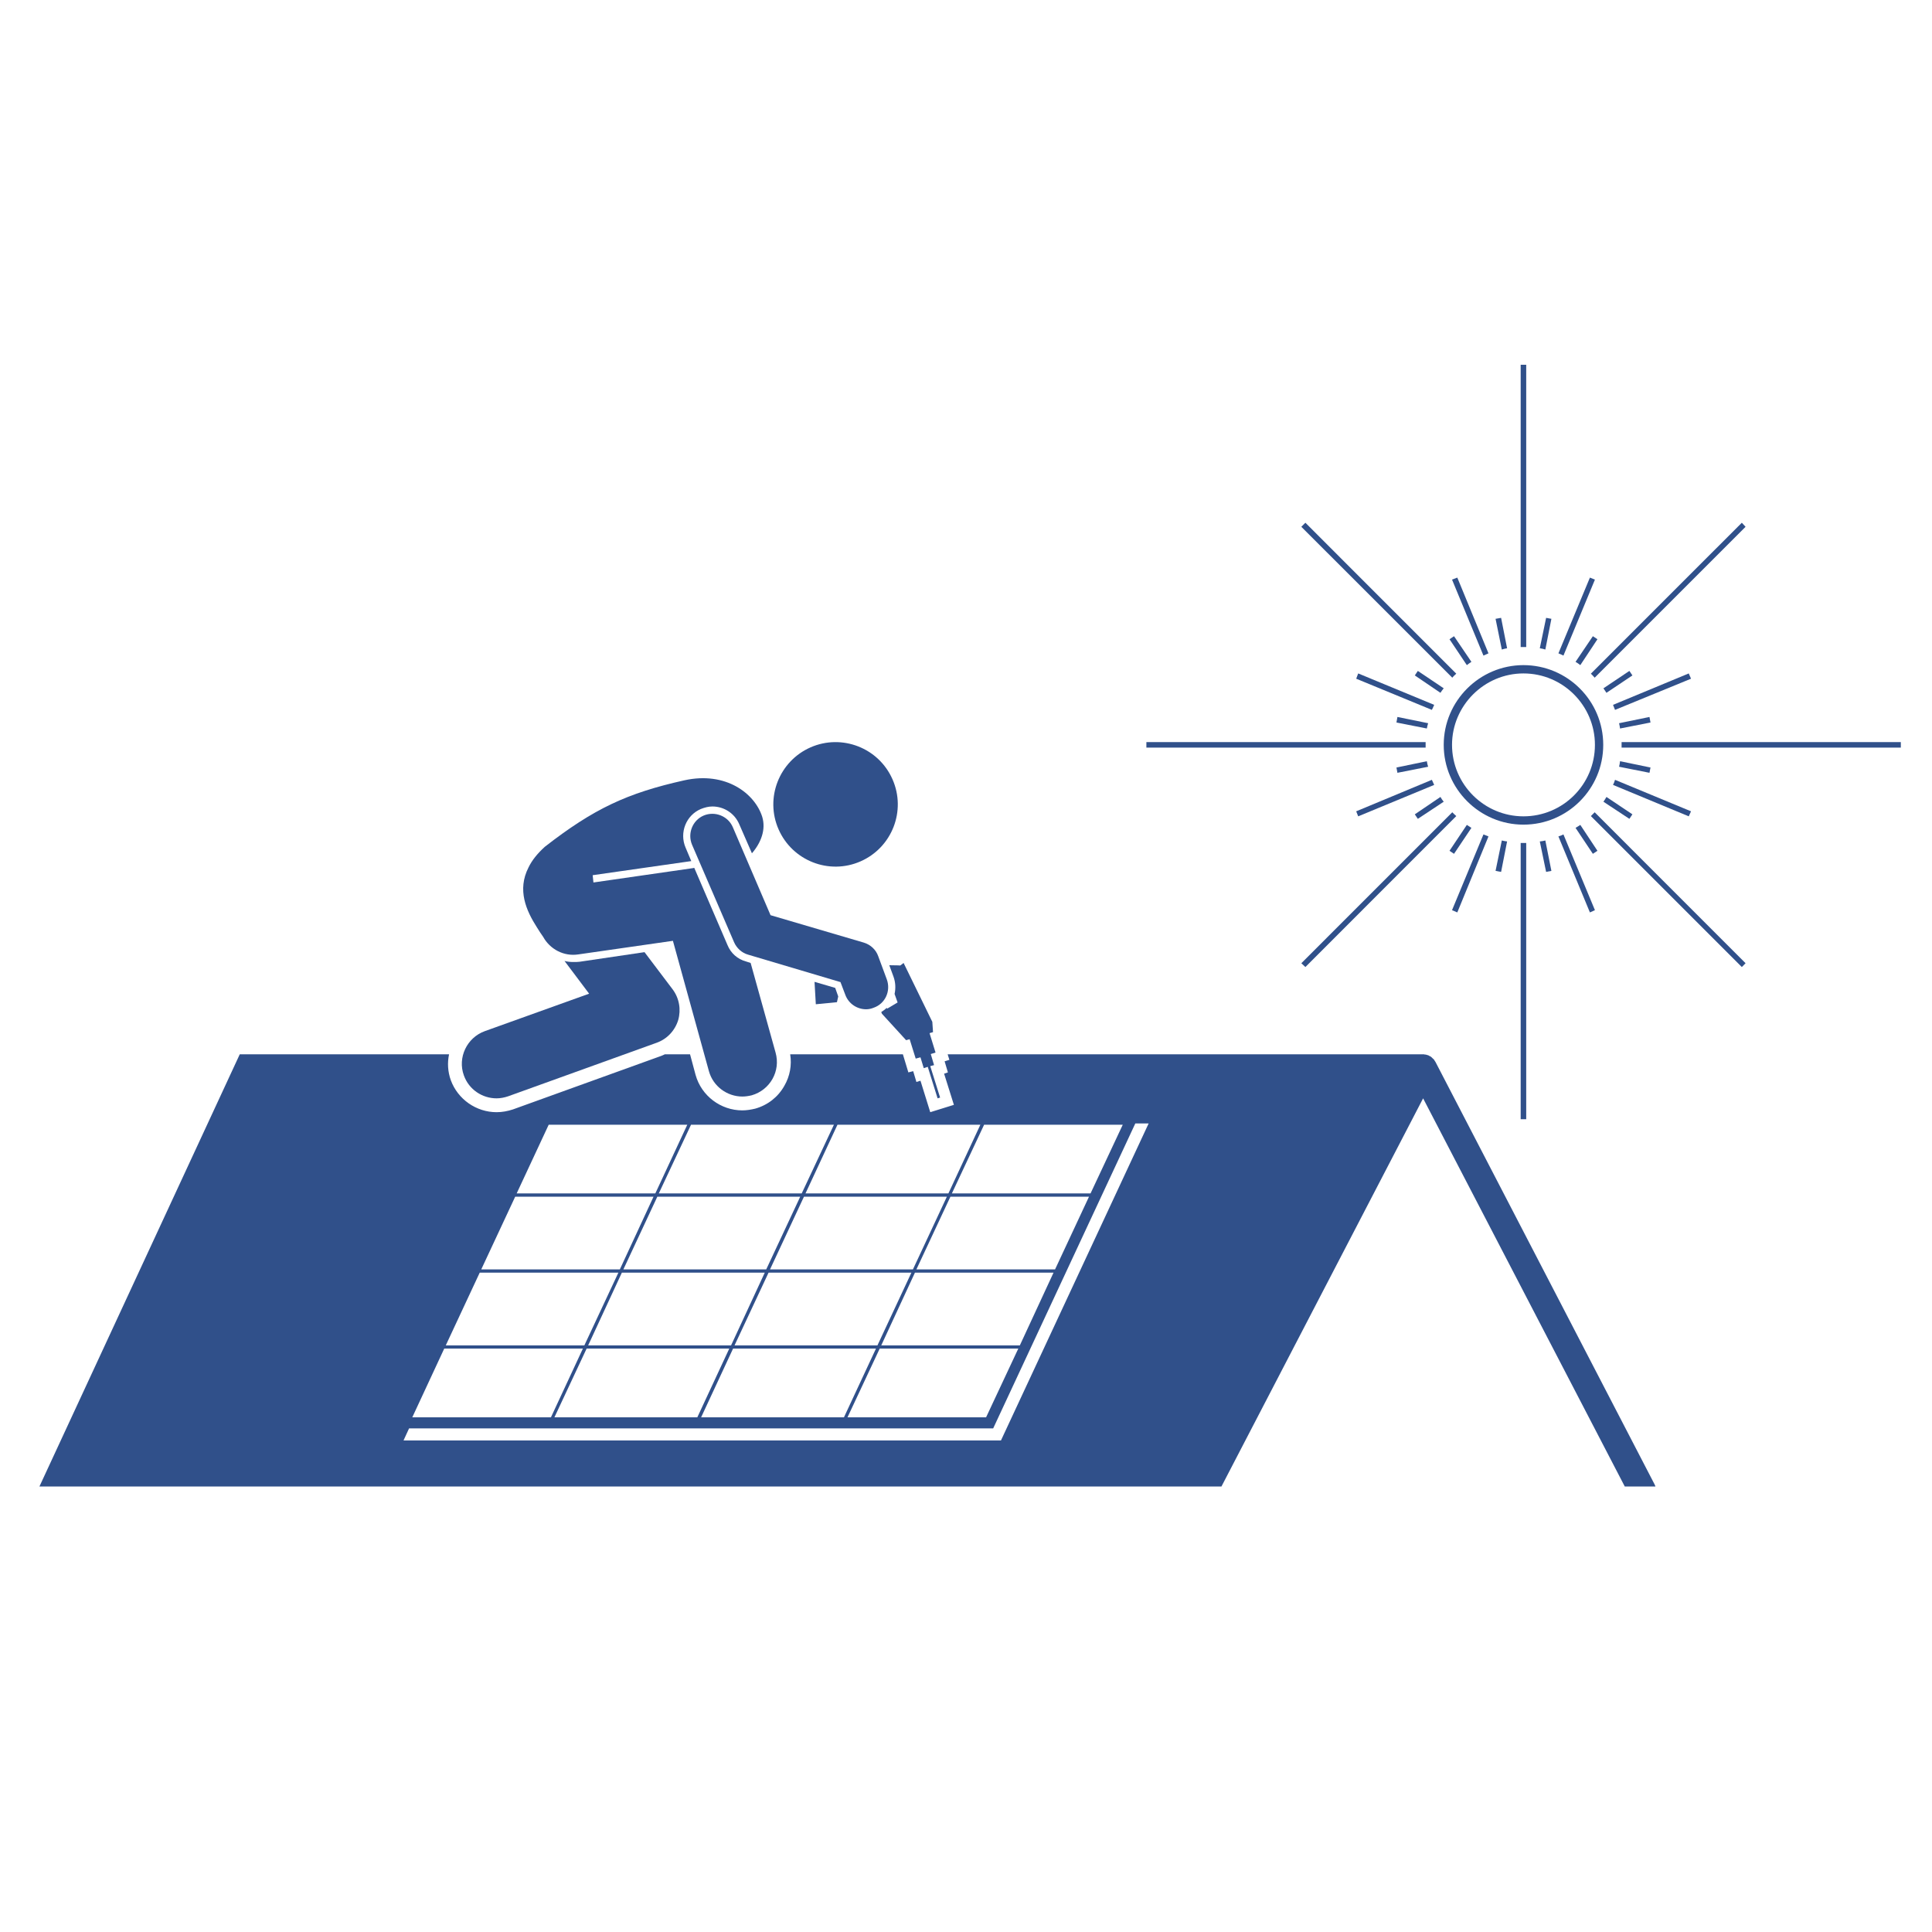 <?xml version="1.0" encoding="UTF-8"?> <svg xmlns="http://www.w3.org/2000/svg" xmlns:xlink="http://www.w3.org/1999/xlink" width="40" zoomAndPan="magnify" viewBox="0 0 30 30" height="40" preserveAspectRatio="xMidYMid meet" version="1.0"><defs><clipPath id="5b2a628fab"><path d="M 0.484 16 L 26 16 L 26 23.082 L 0.484 23.082 Z M 0.484 16 " clip-rule="nonzero"></path></clipPath><clipPath id="e13dcb081d"><path d="M 23 5.66 L 24 5.66 L 24 11 L 23 11 Z M 23 5.66 " clip-rule="nonzero"></path></clipPath><clipPath id="e7273d0e2f"><path d="M 25 11 L 29.516 11 L 29.516 12 L 25 12 Z M 25 11 " clip-rule="nonzero"></path></clipPath></defs><g clip-path="url(#5b2a628fab)"><path fill="#30508a" d="M 22.289 16.488 C 22.285 16.484 22.285 16.484 22.285 16.48 C 22.281 16.48 22.281 16.477 22.281 16.477 C 22.277 16.473 22.277 16.469 22.277 16.469 C 22.273 16.465 22.27 16.461 22.27 16.457 C 22.266 16.453 22.262 16.449 22.258 16.445 C 22.254 16.441 22.254 16.438 22.25 16.438 C 22.246 16.434 22.242 16.43 22.238 16.426 C 22.234 16.422 22.23 16.418 22.23 16.418 C 22.227 16.414 22.219 16.41 22.215 16.406 C 22.211 16.406 22.211 16.402 22.207 16.402 C 22.199 16.398 22.195 16.395 22.191 16.395 C 22.188 16.391 22.184 16.391 22.18 16.387 C 22.176 16.387 22.168 16.383 22.164 16.383 C 22.16 16.383 22.156 16.379 22.152 16.379 C 22.148 16.379 22.141 16.375 22.137 16.375 C 22.133 16.375 22.129 16.375 22.125 16.375 C 22.117 16.371 22.105 16.371 22.098 16.371 L 14.715 16.371 L 14.742 16.457 L 14.668 16.48 L 14.719 16.652 L 14.66 16.672 L 14.812 17.156 L 14.445 17.27 L 14.293 16.781 L 14.23 16.801 L 14.18 16.633 L 14.105 16.652 L 14.02 16.371 L 12.27 16.371 C 12.297 16.539 12.266 16.711 12.18 16.859 C 12.082 17.035 11.922 17.16 11.727 17.215 C 11.664 17.23 11.594 17.242 11.527 17.242 C 11.191 17.242 10.891 17.016 10.801 16.691 L 10.715 16.371 L 10.324 16.371 C 10.309 16.379 10.289 16.387 10.27 16.395 L 7.965 17.227 C 7.883 17.254 7.797 17.27 7.711 17.27 C 7.395 17.27 7.109 17.07 7 16.773 C 6.953 16.641 6.945 16.504 6.973 16.371 L 3.723 16.371 L 0.484 23.359 L 18.691 23.359 C 18.699 23.359 18.703 23.359 18.711 23.359 C 18.711 23.359 18.715 23.359 18.719 23.359 C 18.73 23.355 18.742 23.355 18.754 23.352 C 18.758 23.348 18.758 23.348 18.762 23.348 C 18.77 23.344 18.781 23.34 18.789 23.336 C 18.793 23.336 18.793 23.332 18.797 23.332 C 18.809 23.324 18.82 23.32 18.828 23.312 C 18.828 23.309 18.832 23.309 18.832 23.309 C 18.84 23.301 18.848 23.293 18.855 23.285 C 18.855 23.281 18.859 23.277 18.859 23.277 C 18.867 23.266 18.875 23.254 18.883 23.242 L 18.934 23.145 L 22.098 17.055 L 25.262 23.145 L 25.312 23.242 C 25.352 23.316 25.426 23.359 25.504 23.359 C 25.535 23.359 25.57 23.352 25.602 23.336 C 25.707 23.281 25.746 23.152 25.691 23.047 Z M 16.934 18.531 L 14.781 18.531 L 15.281 17.465 L 17.434 17.465 Z M 16.383 19.711 L 14.23 19.711 L 14.758 18.582 L 16.91 18.582 Z M 15.836 20.891 L 13.684 20.891 L 14.207 19.762 L 16.359 19.762 Z M 10.887 22.008 L 11.383 20.941 L 13.602 20.941 L 13.105 22.008 Z M 8.609 22.008 L 9.109 20.941 L 11.324 20.941 L 10.828 22.008 Z M 6.402 22.008 L 6.898 20.941 L 9.051 20.941 L 8.555 22.008 Z M 7.449 19.762 L 9.602 19.762 L 9.074 20.891 L 6.922 20.891 Z M 11.957 19.711 L 12.484 18.582 L 14.703 18.582 L 14.176 19.711 Z M 14.152 19.762 L 13.625 20.891 L 11.406 20.891 L 11.934 19.762 Z M 12.508 18.531 L 13.004 17.465 L 15.223 17.465 L 14.727 18.531 Z M 12.949 17.465 L 12.449 18.531 L 10.23 18.531 L 10.73 17.465 Z M 12.426 18.582 L 11.898 19.711 L 9.68 19.711 L 10.207 18.582 Z M 11.875 19.762 L 11.352 20.891 L 9.133 20.891 L 9.656 19.762 Z M 13.66 20.941 L 15.812 20.941 L 15.312 22.008 L 13.16 22.008 Z M 10.672 17.465 L 10.176 18.531 L 8.023 18.531 L 8.52 17.465 Z M 10.148 18.582 L 9.625 19.711 L 7.473 19.711 L 8 18.582 Z M 6.352 22.18 L 15.422 22.18 L 17.629 17.445 L 17.836 17.445 L 15.543 22.367 L 6.266 22.367 Z M 6.352 22.18 " fill-opacity="1" fill-rule="nonzero"></path></g><g clip-path="url(#e13dcb081d)"><path fill="#30508a" d="M 23.699 10.047 L 23.699 5.664 L 23.613 5.664 L 23.613 10.047 C 23.629 10.047 23.645 10.047 23.656 10.047 C 23.672 10.047 23.688 10.047 23.699 10.047 Z M 23.699 10.047 " fill-opacity="1" fill-rule="nonzero"></path></g><path fill="#30508a" d="M 23.613 13.09 L 23.613 17.379 L 23.699 17.379 L 23.699 13.09 C 23.688 13.09 23.672 13.09 23.656 13.09 C 23.645 13.09 23.629 13.09 23.613 13.09 Z M 23.613 13.09 " fill-opacity="1" fill-rule="nonzero"></path><path fill="#30508a" d="M 24.762 10.523 L 27.105 8.18 L 27.047 8.117 L 24.703 10.461 C 24.723 10.48 24.742 10.5 24.762 10.523 Z M 24.762 10.523 " fill-opacity="1" fill-rule="nonzero"></path><path fill="#30508a" d="M 22.551 12.613 L 20.207 14.957 L 20.27 15.016 L 22.613 12.672 C 22.59 12.652 22.57 12.633 22.551 12.613 Z M 22.551 12.613 " fill-opacity="1" fill-rule="nonzero"></path><g clip-path="url(#e7273d0e2f)"><path fill="#30508a" d="M 25.18 11.566 C 25.18 11.582 25.18 11.598 25.18 11.609 L 29.516 11.609 L 29.516 11.523 L 25.18 11.523 C 25.18 11.539 25.18 11.555 25.18 11.566 Z M 25.18 11.566 " fill-opacity="1" fill-rule="nonzero"></path></g><path fill="#30508a" d="M 22.137 11.523 L 17.801 11.523 L 17.801 11.609 L 22.137 11.609 C 22.137 11.598 22.137 11.582 22.137 11.566 C 22.137 11.555 22.137 11.539 22.137 11.523 Z M 22.137 11.523 " fill-opacity="1" fill-rule="nonzero"></path><path fill="#30508a" d="M 24.703 12.672 L 27.047 15.016 L 27.105 14.957 L 24.762 12.613 C 24.742 12.633 24.723 12.652 24.703 12.672 Z M 24.703 12.672 " fill-opacity="1" fill-rule="nonzero"></path><path fill="#30508a" d="M 22.613 10.461 L 20.27 8.117 L 20.207 8.18 L 22.551 10.523 C 22.57 10.5 22.59 10.48 22.613 10.461 Z M 22.613 10.461 " fill-opacity="1" fill-rule="nonzero"></path><path fill="#30508a" d="M 24.688 14.168 L 24.766 14.133 L 24.277 12.957 C 24.254 12.969 24.227 12.98 24.199 12.988 Z M 24.688 14.168 " fill-opacity="1" fill-rule="nonzero"></path><path fill="#30508a" d="M 22.629 8.969 L 22.547 9 L 23.035 10.18 C 23.062 10.168 23.09 10.156 23.113 10.145 Z M 22.629 8.969 " fill-opacity="1" fill-rule="nonzero"></path><path fill="#30508a" d="M 21.09 10.457 L 21.059 10.539 L 22.234 11.023 C 22.246 11 22.258 10.973 22.27 10.945 Z M 21.09 10.457 " fill-opacity="1" fill-rule="nonzero"></path><path fill="#30508a" d="M 26.223 12.676 L 26.258 12.598 L 25.078 12.109 C 25.07 12.137 25.059 12.164 25.047 12.188 Z M 26.223 12.676 " fill-opacity="1" fill-rule="nonzero"></path><path fill="#30508a" d="M 26.258 10.539 L 26.223 10.457 L 25.047 10.945 C 25.059 10.973 25.07 11 25.078 11.023 Z M 26.258 10.539 " fill-opacity="1" fill-rule="nonzero"></path><path fill="#30508a" d="M 21.059 12.598 L 21.09 12.676 L 22.27 12.188 C 22.258 12.164 22.246 12.137 22.234 12.109 Z M 21.059 12.598 " fill-opacity="1" fill-rule="nonzero"></path><path fill="#30508a" d="M 24.766 9 L 24.688 8.969 L 24.199 10.145 C 24.227 10.156 24.254 10.168 24.277 10.18 Z M 24.766 9 " fill-opacity="1" fill-rule="nonzero"></path><path fill="#30508a" d="M 22.547 14.133 L 22.629 14.168 L 23.113 12.988 C 23.09 12.98 23.062 12.969 23.035 12.957 Z M 22.547 14.133 " fill-opacity="1" fill-rule="nonzero"></path><path fill="#30508a" d="M 24.008 13.539 L 24.09 13.523 L 23.996 13.051 C 23.969 13.059 23.941 13.062 23.91 13.066 Z M 24.008 13.539 " fill-opacity="1" fill-rule="nonzero"></path><path fill="#30508a" d="M 23.309 9.594 L 23.223 9.609 L 23.32 10.086 C 23.348 10.078 23.375 10.07 23.402 10.066 Z M 23.309 9.594 " fill-opacity="1" fill-rule="nonzero"></path><path fill="#30508a" d="M 24.734 13.258 L 24.805 13.211 L 24.539 12.809 C 24.516 12.824 24.492 12.84 24.465 12.855 Z M 24.734 13.258 " fill-opacity="1" fill-rule="nonzero"></path><path fill="#30508a" d="M 22.578 9.879 L 22.508 9.926 L 22.777 10.328 C 22.801 10.309 22.824 10.293 22.848 10.277 Z M 22.578 9.879 " fill-opacity="1" fill-rule="nonzero"></path><path fill="#30508a" d="M 22.016 10.418 L 21.969 10.488 L 22.367 10.758 C 22.383 10.734 22.398 10.711 22.418 10.688 Z M 22.016 10.418 " fill-opacity="1" fill-rule="nonzero"></path><path fill="#30508a" d="M 25.301 12.715 L 25.348 12.645 L 24.945 12.375 C 24.93 12.402 24.914 12.426 24.898 12.449 Z M 25.301 12.715 " fill-opacity="1" fill-rule="nonzero"></path><path fill="#30508a" d="M 21.699 11.133 L 21.684 11.219 L 22.156 11.312 C 22.16 11.285 22.168 11.258 22.176 11.23 Z M 21.699 11.133 " fill-opacity="1" fill-rule="nonzero"></path><path fill="#30508a" d="M 25.613 12 L 25.629 11.918 L 25.156 11.82 C 25.152 11.852 25.148 11.879 25.141 11.906 Z M 25.613 12 " fill-opacity="1" fill-rule="nonzero"></path><path fill="#30508a" d="M 25.629 11.219 L 25.613 11.133 L 25.141 11.23 C 25.148 11.258 25.152 11.285 25.156 11.312 Z M 25.629 11.219 " fill-opacity="1" fill-rule="nonzero"></path><path fill="#30508a" d="M 21.684 11.918 L 21.699 12 L 22.176 11.906 C 22.168 11.879 22.16 11.852 22.156 11.82 Z M 21.684 11.918 " fill-opacity="1" fill-rule="nonzero"></path><path fill="#30508a" d="M 25.348 10.488 L 25.301 10.418 L 24.898 10.688 C 24.914 10.711 24.93 10.734 24.945 10.758 Z M 25.348 10.488 " fill-opacity="1" fill-rule="nonzero"></path><path fill="#30508a" d="M 21.969 12.645 L 22.016 12.715 L 22.418 12.449 C 22.398 12.426 22.383 12.402 22.367 12.375 Z M 21.969 12.645 " fill-opacity="1" fill-rule="nonzero"></path><path fill="#30508a" d="M 22.508 13.211 L 22.578 13.258 L 22.848 12.855 C 22.824 12.84 22.801 12.824 22.777 12.809 Z M 22.508 13.211 " fill-opacity="1" fill-rule="nonzero"></path><path fill="#30508a" d="M 24.805 9.926 L 24.734 9.879 L 24.465 10.277 C 24.492 10.293 24.516 10.309 24.539 10.328 Z M 24.805 9.926 " fill-opacity="1" fill-rule="nonzero"></path><path fill="#30508a" d="M 24.09 9.609 L 24.008 9.594 L 23.91 10.066 C 23.941 10.07 23.969 10.078 23.996 10.086 Z M 24.09 9.609 " fill-opacity="1" fill-rule="nonzero"></path><path fill="#30508a" d="M 23.223 13.523 L 23.309 13.539 L 23.402 13.066 C 23.375 13.062 23.348 13.059 23.32 13.051 Z M 23.223 13.523 " fill-opacity="1" fill-rule="nonzero"></path><path fill="#30508a" d="M 24.895 11.566 C 24.895 10.883 24.34 10.328 23.656 10.328 C 22.977 10.328 22.418 10.883 22.418 11.566 C 22.418 12.25 22.977 12.805 23.656 12.805 C 24.34 12.805 24.895 12.25 24.895 11.566 Z M 23.656 12.676 C 23.047 12.676 22.547 12.18 22.547 11.566 C 22.547 10.957 23.047 10.457 23.656 10.457 C 24.27 10.457 24.766 10.957 24.766 11.566 C 24.766 12.18 24.27 12.676 23.656 12.676 Z M 23.656 12.676 " fill-opacity="1" fill-rule="nonzero"></path><path fill="#30508a" d="M 7.203 16.699 C 7.281 16.918 7.488 17.055 7.711 17.055 C 7.77 17.055 7.832 17.043 7.891 17.023 L 10.199 16.191 C 10.359 16.133 10.48 16.004 10.531 15.84 C 10.578 15.676 10.547 15.5 10.445 15.363 L 10.008 14.785 L 9 14.934 C 8.969 14.938 8.938 14.938 8.906 14.938 C 8.859 14.938 8.812 14.934 8.766 14.922 L 9.148 15.43 L 7.527 16.012 C 7.25 16.113 7.102 16.422 7.203 16.699 Z M 7.203 16.699 " fill-opacity="1" fill-rule="nonzero"></path><path fill="#30508a" d="M 8.336 14.398 C 8.371 14.453 8.402 14.504 8.434 14.547 C 8.539 14.738 8.754 14.855 8.98 14.82 L 10.449 14.609 L 11.008 16.633 C 11.074 16.871 11.293 17.027 11.527 17.027 C 11.574 17.027 11.621 17.02 11.672 17.008 C 11.957 16.926 12.125 16.633 12.043 16.344 L 11.656 14.953 L 11.586 14.93 C 11.453 14.895 11.348 14.801 11.297 14.676 L 10.781 13.477 C 10.773 13.477 10.77 13.477 10.762 13.48 L 9.215 13.703 L 9.203 13.59 L 10.734 13.371 L 10.645 13.16 C 10.547 12.93 10.652 12.66 10.883 12.562 C 10.941 12.539 11 12.523 11.062 12.523 C 11.246 12.523 11.41 12.633 11.48 12.801 L 11.676 13.25 C 11.82 13.082 11.895 12.879 11.836 12.684 C 11.723 12.324 11.273 11.973 10.625 12.117 C 9.734 12.316 9.219 12.559 8.461 13.148 C 8.34 13.258 8.258 13.363 8.207 13.469 C 8.027 13.82 8.172 14.141 8.336 14.398 Z M 8.336 14.398 " fill-opacity="1" fill-rule="nonzero"></path><path fill="#30508a" d="M 12.586 11.605 C 12.098 11.82 11.875 12.391 12.09 12.879 C 12.305 13.367 12.875 13.59 13.363 13.375 C 13.852 13.16 14.074 12.59 13.859 12.102 C 13.645 11.613 13.074 11.391 12.586 11.605 Z M 12.586 11.605 " fill-opacity="1" fill-rule="nonzero"></path><path fill="#30508a" d="M 13.891 15.434 L 13.938 15.566 L 13.773 15.664 L 13.77 15.648 C 13.742 15.676 13.715 15.695 13.684 15.715 L 13.695 15.742 L 14.07 16.152 L 14.125 16.137 L 14.219 16.438 L 14.293 16.418 L 14.344 16.586 L 14.406 16.566 L 14.559 17.055 L 14.598 17.043 L 14.445 16.555 L 14.504 16.539 L 14.453 16.367 L 14.527 16.344 L 14.434 16.043 L 14.488 16.027 L 14.477 15.867 L 14.031 14.953 L 13.98 14.992 C 13.98 14.992 13.914 14.988 13.809 14.988 L 13.875 15.168 C 13.906 15.254 13.91 15.348 13.891 15.434 Z M 13.891 15.434 " fill-opacity="1" fill-rule="nonzero"></path><path fill="#30508a" d="M 12.969 15.34 L 12.648 15.246 L 12.668 15.594 L 12.996 15.562 L 13.016 15.473 Z M 12.969 15.34 " fill-opacity="1" fill-rule="nonzero"></path><path fill="#30508a" d="M 13.051 15.25 L 13.125 15.445 C 13.176 15.586 13.309 15.672 13.449 15.672 C 13.488 15.672 13.527 15.664 13.566 15.648 C 13.746 15.586 13.836 15.387 13.77 15.207 L 13.637 14.848 C 13.602 14.746 13.516 14.668 13.414 14.637 L 11.965 14.211 L 11.379 12.844 C 11.305 12.672 11.102 12.59 10.926 12.664 C 10.754 12.738 10.672 12.941 10.746 13.117 L 11.398 14.629 C 11.438 14.723 11.52 14.797 11.617 14.824 Z M 13.051 15.25 " fill-opacity="1" fill-rule="nonzero"></path></svg> 